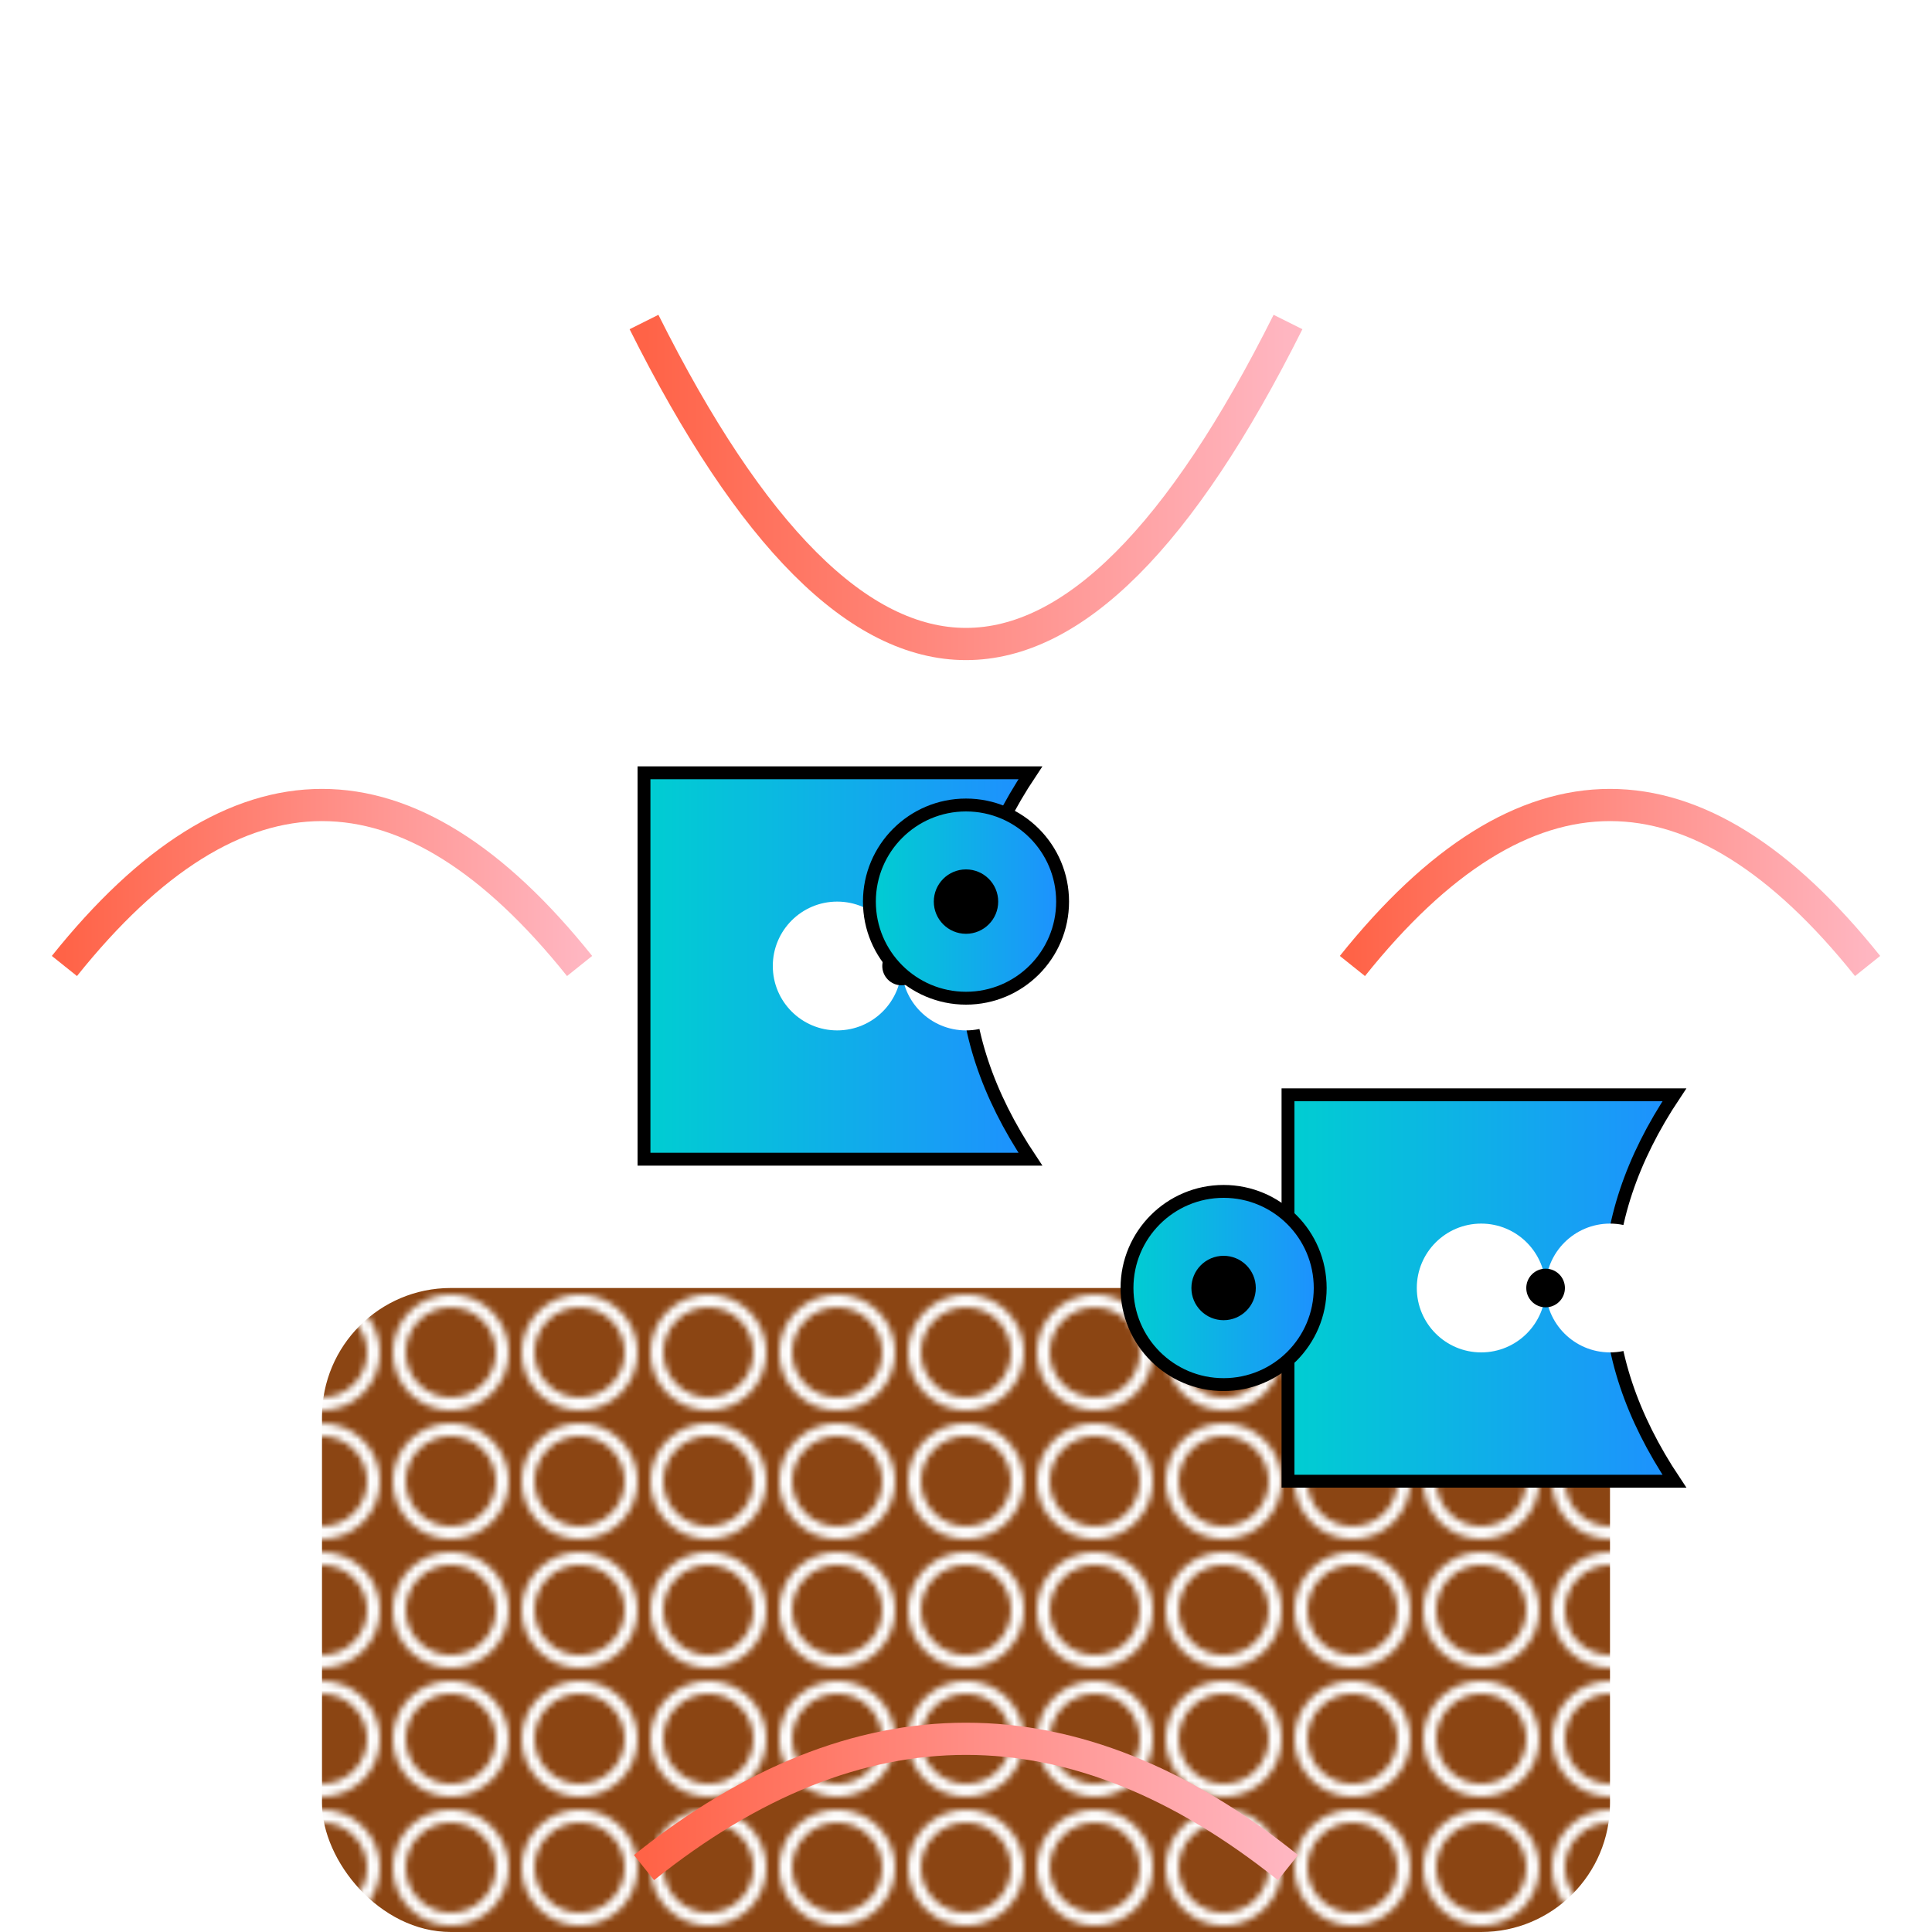 <svg width="300" height="300" viewBox="0 0 300 300" fill="none" xmlns="http://www.w3.org/2000/svg">
<defs>
<linearGradient id="grad1" x1="0" y1="0" x2="1" y2="0">
<stop offset="0" stop-color="#FF6347"/>
<stop offset="1" stop-color="#FFB6C1"/>
</linearGradient>
<linearGradient id="grad2" x1="0" y1="0" x2="1" y2="0">
<stop offset="0" stop-color="#00CED1"/>
<stop offset="1" stop-color="#1E90FF"/>
</linearGradient>
<pattern id="gearPattern" patternUnits="userSpaceOnUse" width="20" height="20">
<rect width="20" height="20" fill="#8B4513"/>
<circle cx="10" cy="10" r="8" fill="none" stroke="#FFFFFF" stroke-width="2"/>
</pattern>
</defs>
<path d="M100 50 Q150 150 200 50" stroke="url(#grad1)" stroke-width="5" fill="none"/>
<rect x="50" y="200" width="200" height="100" rx="20" fill="url(#gearPattern)"/>
<g transform="translate(80, 100)">
<path d="M20 20 L80 20 Q60 50 80 80 L20 80 Z" fill="url(#grad2)" stroke="#000000" stroke-width="2"/>
<circle cx="50" cy="50" r="10" fill="#FFFFFF"/>
<circle cx="70" cy="50" r="10" fill="#FFFFFF"/>
<circle cx="60" cy="50" r="3" fill="#000000"/>
</g>
<g transform="translate(180, 150)">
<path d="M20 20 L80 20 Q60 50 80 80 L20 80 Z" fill="url(#grad2)" stroke="#000000" stroke-width="2"/>
<circle cx="50" cy="50" r="10" fill="#FFFFFF"/>
<circle cx="70" cy="50" r="10" fill="#FFFFFF"/>
<circle cx="60" cy="50" r="3" fill="#000000"/>
</g>
<path d="M10 150 Q50 100 90 150" stroke="url(#grad1)" stroke-width="5" fill="none"/>
<path d="M290 150 Q250 100 210 150" stroke="url(#grad1)" stroke-width="5" fill="none"/>
<path d="M100 290 Q150 250 200 290" stroke="url(#grad1)" stroke-width="5" fill="none"/>
<g transform="translate(130, 120)">
<circle cx="20" cy="20" r="15" fill="url(#grad2)" stroke="#000000" stroke-width="2"/>
<circle cx="20" cy="20" r="5" fill="#000000"/>
</g>
<g transform="translate(170, 180)">
<circle cx="20" cy="20" r="15" fill="url(#grad2)" stroke="#000000" stroke-width="2"/>
<circle cx="20" cy="20" r="5" fill="#000000"/>
</g>
</svg>